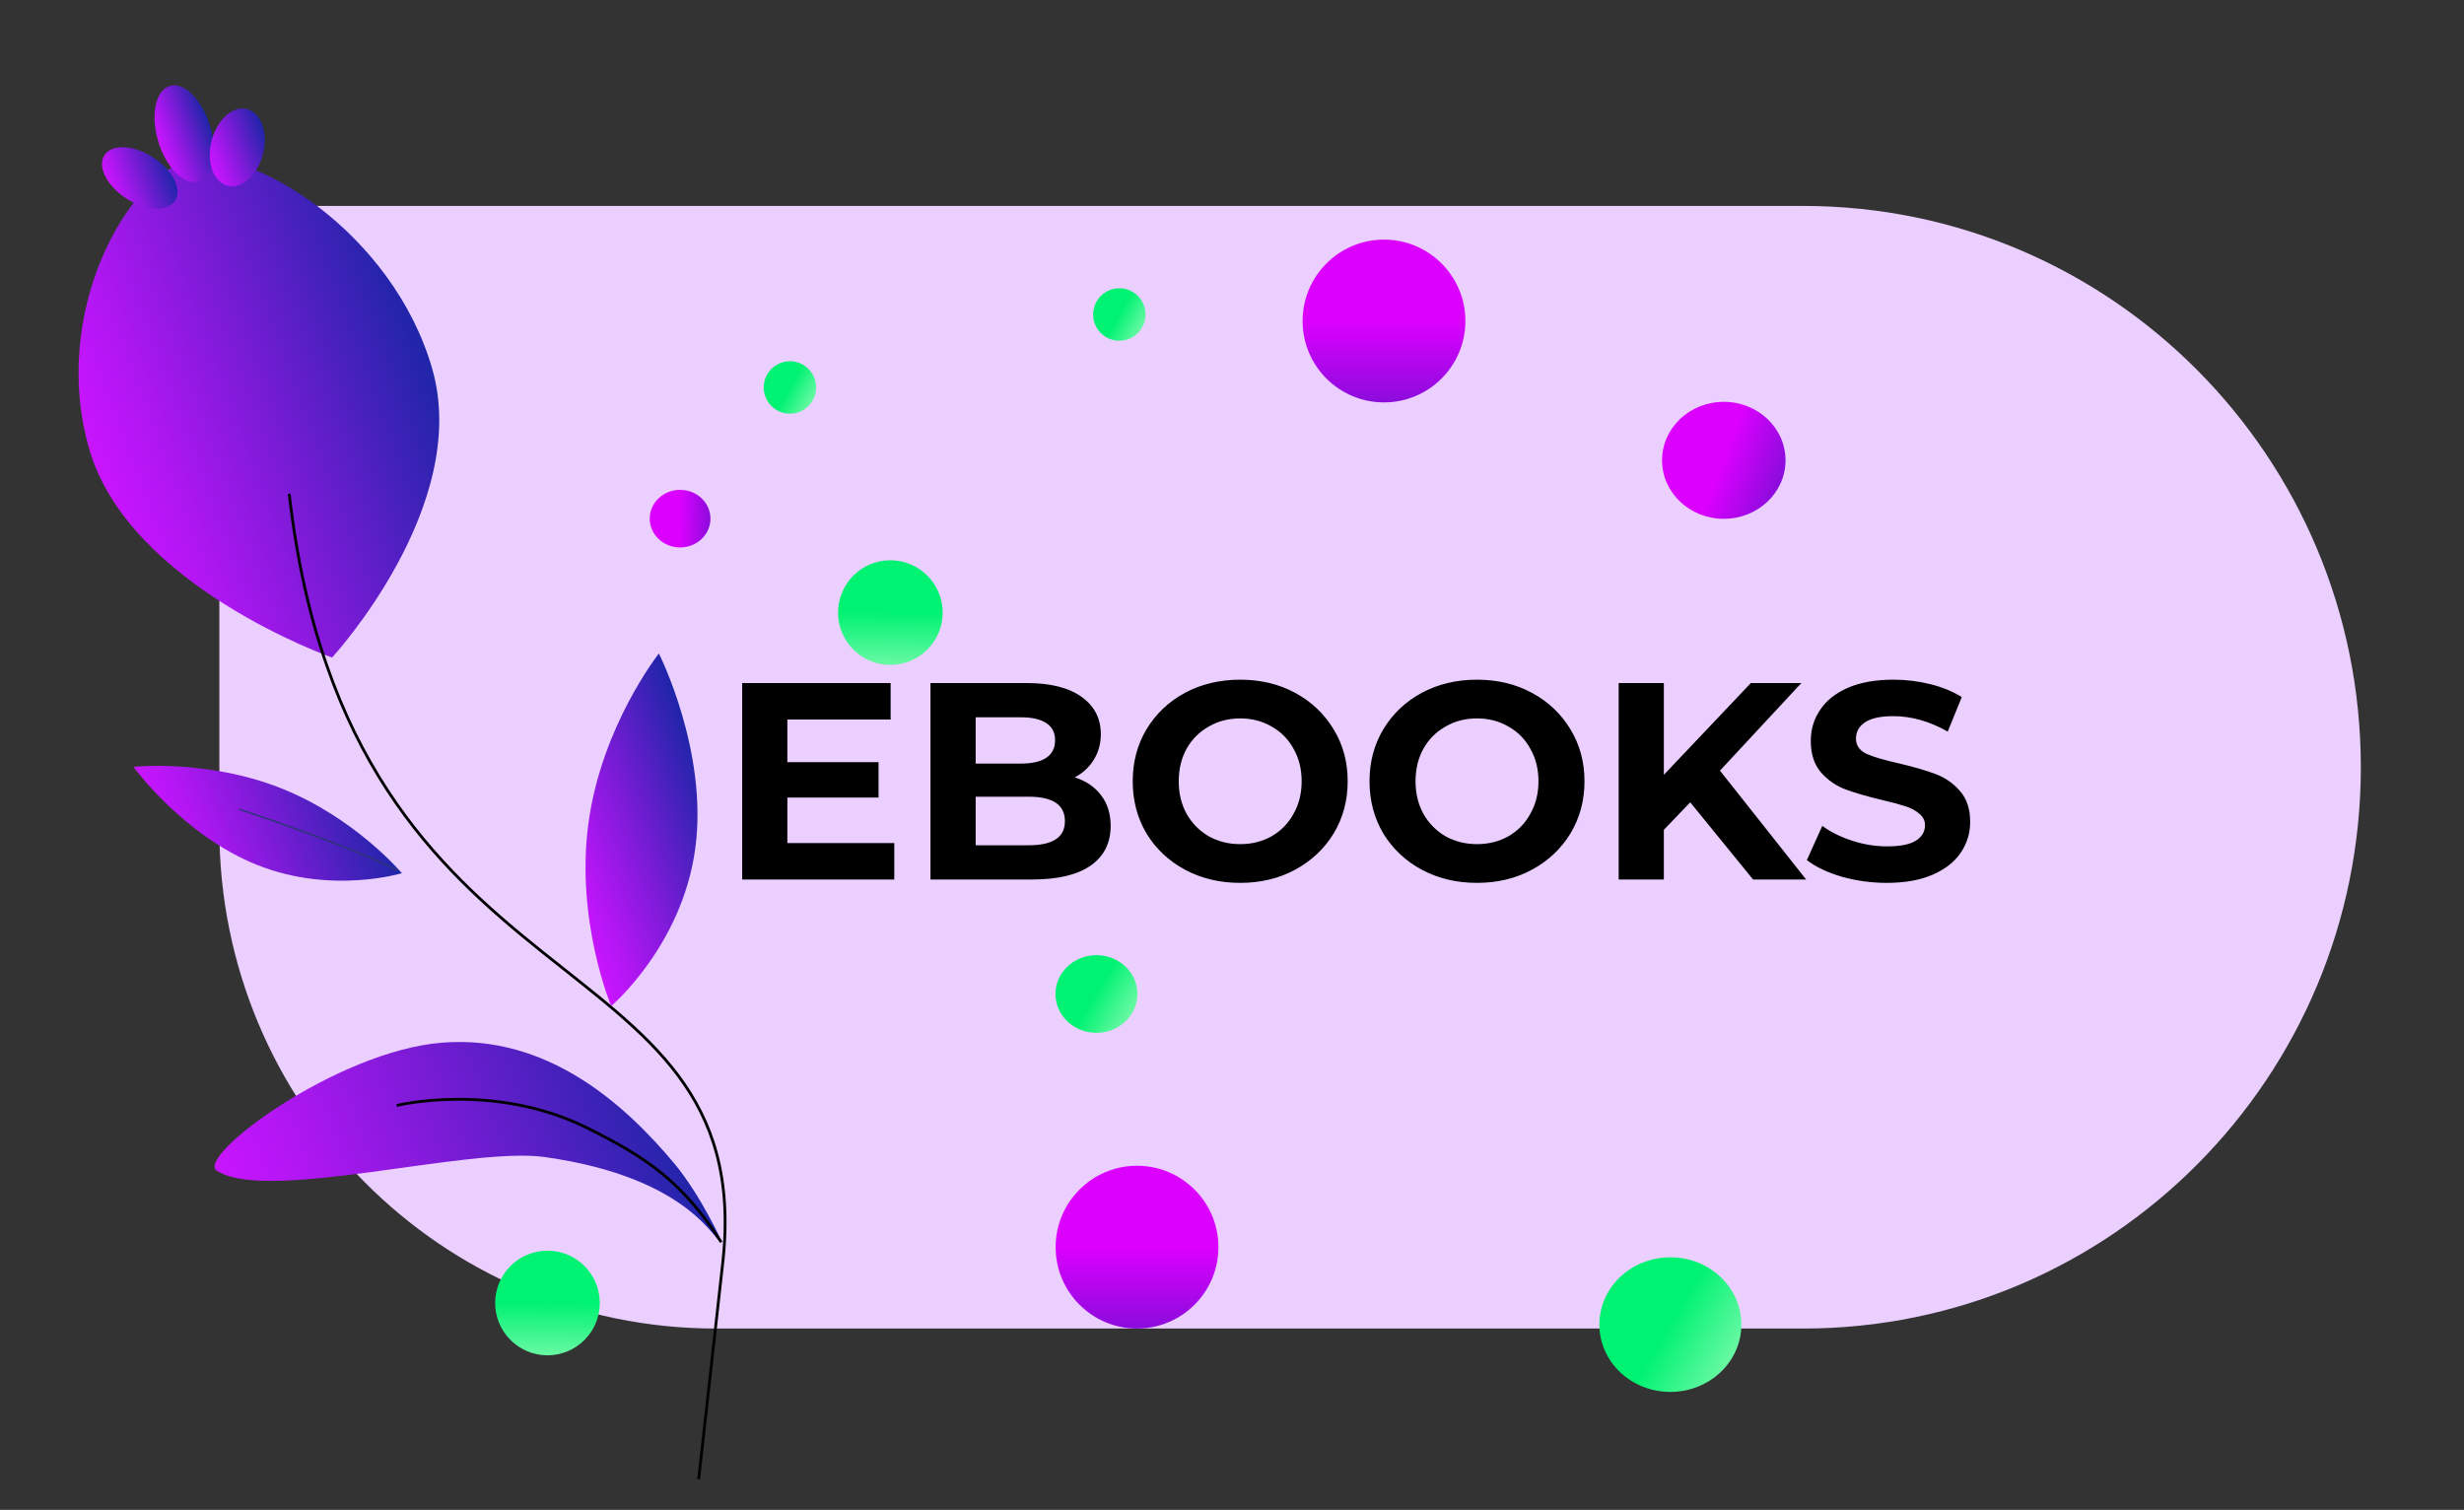 <?xml version="1.0" encoding="UTF-8"?><svg id="Layer_1" xmlns="http://www.w3.org/2000/svg" xmlns:xlink="http://www.w3.org/1999/xlink" viewBox="0 0 439 269"><rect x="0" y="0" width="439" height="269" fill="#333333" stroke="none"/><defs><style>.cls-1{stroke:#2e3379;stroke-linecap:round;stroke-width:.27px;}.cls-1,.cls-2{fill:none;stroke-miterlimit:10;}.cls-3{fill:url(#linear-gradient);}.cls-4{fill:#eacfff;}.cls-5{fill:url(#linear-gradient-8);}.cls-6{fill:url(#linear-gradient-9);}.cls-7{fill:url(#linear-gradient-3);}.cls-8{fill:url(#linear-gradient-4);}.cls-9{fill:url(#linear-gradient-2);}.cls-10{fill:url(#linear-gradient-6);}.cls-11{fill:url(#linear-gradient-7);}.cls-12{fill:url(#linear-gradient-5);}.cls-13{fill:url(#linear-gradient-14);}.cls-14{fill:url(#linear-gradient-15);}.cls-15{fill:url(#linear-gradient-16);}.cls-16{fill:url(#linear-gradient-17);}.cls-17{fill:url(#linear-gradient-13);}.cls-18{fill:url(#linear-gradient-12);}.cls-19{fill:url(#linear-gradient-10);}.cls-20{fill:url(#linear-gradient-11);}.cls-2{stroke:#000;stroke-width:.5px;}</style><linearGradient id="linear-gradient" x1="-129.12" y1="-478.86" x2="-74.8" y2="-447.97" gradientTransform="translate(221.61 -368.2) rotate(9.25) scale(1 -1)" gradientUnits="userSpaceOnUse"><stop offset="0" stop-color="#c915ff"/><stop offset=".16" stop-color="#b416f4"/><stop offset=".48" stop-color="#7e1bd8"/><stop offset=".95" stop-color="#2824ad"/><stop offset="1" stop-color="#1e25a8"/></linearGradient><linearGradient id="linear-gradient-2" x1="-134.75" y1="-429.16" x2="-124.94" y2="-423.48" xlink:href="#linear-gradient"/><linearGradient id="linear-gradient-3" x1="-127.51" y1="-419.66" x2="-119.1" y2="-414.89" xlink:href="#linear-gradient"/><linearGradient id="linear-gradient-4" x1="-118.41" y1="-421.01" x2="-108.74" y2="-415.34" xlink:href="#linear-gradient"/><linearGradient id="linear-gradient-5" x1="-105.68" y1="-544.99" x2="-72.27" y2="-526.15" xlink:href="#linear-gradient"/><linearGradient id="linear-gradient-6" x1="-37.01" y1="-534.05" x2="-10.93" y2="-519.35" xlink:href="#linear-gradient"/><linearGradient id="linear-gradient-7" x1="-79.74" y1="-613.46" x2="-9.82" y2="-574.04" xlink:href="#linear-gradient"/><linearGradient id="linear-gradient-8" x1="812.08" y1="503.98" x2="812.08" y2="493.15" gradientTransform="translate(639.09 -711.76) rotate(90.99) skewX(.1)" gradientUnits="userSpaceOnUse"><stop offset="0" stop-color="#dc00ff"/><stop offset="1" stop-color="#3b17b9"/></linearGradient><linearGradient id="linear-gradient-9" x1="916.98" y1="344.99" x2="916.98" y2="323.12" gradientTransform="translate(956.77 -665.89) rotate(110.61) skewX(1.95)" xlink:href="#linear-gradient-8"/><linearGradient id="linear-gradient-10" x1="952.49" y1="253.88" x2="952.49" y2="228.89" gradientTransform="translate(1003.9 -467.52) rotate(120.37) skewX(2.61)" gradientUnits="userSpaceOnUse"><stop offset="0" stop-color="#00f272"/><stop offset="1" stop-color="#cfffd4"/></linearGradient><linearGradient id="linear-gradient-11" x1="952.49" y1="253.88" x2="952.49" y2="239.46" gradientTransform="translate(901.65 -526.41) rotate(120.37) skewX(2.61)" xlink:href="#linear-gradient-10"/><linearGradient id="linear-gradient-12" x1="820.88" y1="-297.75" x2="820.88" y2="-326.75" gradientTransform="translate(1067.46 -240.57) rotate(-180)" xlink:href="#linear-gradient-8"/><linearGradient id="linear-gradient-13" x1="820.88" y1="-297.75" x2="820.88" y2="-326.75" gradientTransform="translate(1023.46 -75.57) rotate(-180)" xlink:href="#linear-gradient-8"/><linearGradient id="linear-gradient-14" x1="955.83" y1="266.43" x2="955.83" y2="257.1" gradientTransform="translate(837.75 -637.21) rotate(119.05)" xlink:href="#linear-gradient-10"/><linearGradient id="linear-gradient-15" x1="955.83" y1="266.43" x2="955.83" y2="257.1" gradientTransform="translate(896.44 -650.21) rotate(119.05)" xlink:href="#linear-gradient-10"/><linearGradient id="linear-gradient-16" x1="815.11" y1="-303.65" x2="815.11" y2="-322.29" gradientTransform="translate(978.04 -182.72) rotate(-179.17)" xlink:href="#linear-gradient-10"/><linearGradient id="linear-gradient-17" x1="815.11" y1="-303.65" x2="815.11" y2="-322.29" gradientTransform="translate(916.94 -59.72) rotate(-179.17)" xlink:href="#linear-gradient-10"/></defs><path class="cls-4" d="M39.08,36.69H321.26c54.87,0,99.36,44.77,99.36,100h0c0,55.23-44.48,100-99.36,100H127.51c-48.84,0-88.43-39.85-88.43-89V36.69Z"/><g><path class="cls-3" d="M77.01,65.72c7.02,24.47-17.85,51.43-17.85,51.43,0,0-36.26-12.72-43.28-37.2-7.02-24.47,7.03-48.74,17.85-51.43,10.83-2.69,36.26,12.72,43.28,37.2h0Z"/><path class="cls-9" d="M22.35,35.26c-3.44-2.29-5.08-5.75-3.68-7.71,1.41-1.97,5.34-1.7,8.77,.59,3.44,2.29,5.08,5.75,3.68,7.71-1.41,1.97-5.34,1.7-8.77-.59Z"/><path class="cls-7" d="M35.2,32.38c-2.6,.59-5.77-2.76-7.09-7.49s-.28-9.04,2.31-9.63c2.6-.59,5.77,2.76,7.09,7.49,1.32,4.73,.28,9.04-2.31,9.63Z"/><path class="cls-8" d="M40.51,33.08c-2.52-.68-3.78-4.28-2.8-8.05,.98-3.76,3.81-6.26,6.34-5.58,2.52,.68,3.78,4.28,2.8,8.05-.98,3.76-3.81,6.26-6.34,5.58Z"/><path class="cls-2" d="M51.53,87.98c10.7,93.99,83.37,77.86,77.3,136.44l-4.35,39.09"/><path class="cls-12" d="M71.58,155.57s-12.48,3.8-25.68-1.44c-13.21-5.23-22.13-17.51-22.13-17.51,0,0,13.09-1.42,26.29,3.81,13.21,5.23,21.53,15.13,21.53,15.13h0Z"/><path class="cls-1" d="M42.73,144.21s19.22,6.29,28.06,10.86"/><path class="cls-10" d="M108.88,179.25s12.64-10.71,14.99-28.06c2.35-17.34-6.48-34.76-6.48-34.76,0,0-10.21,12.89-12.55,30.24-2.35,17.35,4.06,32.58,4.06,32.58h0Z"/><path class="cls-11" d="M128.56,221.16c-1,.82-4.93-11.32-31.56-15.03-13.56-1.89-49.47,8.25-58.38,2.43-3.8-2.48,21.25-21.29,40.14-22.8,18.89-1.51,32.7,11.17,41.29,21.42,4.8,5.73,8.52,13.98,8.52,13.98"/><path class="cls-2" d="M70.68,196.95s17.27-4.27,33.92,3.99c10.61,5.27,17.05,9.66,23.9,20.37"/></g><ellipse class="cls-5" cx="121.17" cy="92.4" rx="5.41" ry="5.13"/><ellipse class="cls-6" cx="307.12" cy="82.01" rx="11" ry="10.42"/><ellipse class="cls-19" cx="297.6" cy="235.99" rx="12.65" ry="11.99"/><ellipse class="cls-20" cx="195.35" cy="177.09" rx="7.3" ry="6.92"/><circle class="cls-18" cx="246.58" cy="57.19" r="14.5"/><circle class="cls-17" cx="202.58" cy="222.19" r="14.5"/><circle class="cls-13" cx="140.74" cy="69.03" r="4.67"/><circle class="cls-14" cx="199.43" cy="56.03" r="4.67"/><circle class="cls-15" cx="158.63" cy="109.14" r="9.32"/><circle class="cls-16" cx="97.54" cy="232.14" r="9.32"/><path d="M159.33,150.19v6.5h-27.1v-35h26.45v6.5h-18.4v7.6h16.25v6.3h-16.25v8.1h19.05Zm32.15-11.7c2,.63,3.57,1.7,4.7,3.2,1.13,1.47,1.7,3.28,1.7,5.45,0,3.07-1.2,5.43-3.6,7.1-2.37,1.63-5.83,2.45-10.4,2.45h-18.1v-35h17.1c4.27,0,7.53,.82,9.8,2.45,2.3,1.63,3.45,3.85,3.45,6.65,0,1.7-.42,3.22-1.25,4.55-.8,1.33-1.93,2.38-3.4,3.15Zm-17.65-10.7v8.25h8.05c2,0,3.52-.35,4.55-1.05,1.03-.7,1.55-1.73,1.55-3.1s-.52-2.38-1.55-3.05c-1.03-.7-2.55-1.05-4.55-1.05h-8.05Zm9.45,22.8c2.13,0,3.73-.35,4.8-1.05,1.1-.7,1.65-1.78,1.65-3.25,0-2.9-2.15-4.35-6.45-4.35h-9.45v8.65h9.45Zm37.68,6.7c-3.63,0-6.92-.78-9.85-2.35-2.9-1.57-5.18-3.72-6.85-6.45-1.63-2.77-2.45-5.87-2.45-9.3s.82-6.52,2.45-9.25c1.67-2.77,3.95-4.93,6.85-6.5,2.93-1.57,6.22-2.35,9.85-2.35s6.9,.78,9.8,2.35c2.9,1.57,5.18,3.73,6.85,6.5,1.67,2.73,2.5,5.82,2.5,9.25s-.83,6.53-2.5,9.3c-1.67,2.73-3.95,4.88-6.85,6.45-2.9,1.57-6.17,2.35-9.8,2.35Zm0-6.9c2.07,0,3.93-.47,5.6-1.4,1.67-.97,2.97-2.3,3.9-4,.97-1.7,1.45-3.63,1.45-5.8s-.48-4.1-1.45-5.8c-.93-1.7-2.23-3.02-3.9-3.95-1.67-.97-3.53-1.45-5.6-1.45s-3.93,.48-5.6,1.45c-1.67,.93-2.98,2.25-3.95,3.95-.93,1.7-1.4,3.63-1.4,5.8s.47,4.1,1.4,5.8c.97,1.7,2.28,3.03,3.95,4,1.67,.93,3.53,1.4,5.6,1.4Zm42.19,6.9c-3.63,0-6.92-.78-9.85-2.35-2.9-1.57-5.18-3.72-6.85-6.45-1.63-2.77-2.45-5.87-2.45-9.3s.82-6.52,2.45-9.25c1.67-2.77,3.95-4.93,6.85-6.5,2.93-1.57,6.22-2.35,9.85-2.35s6.9,.78,9.8,2.35c2.9,1.57,5.18,3.73,6.85,6.5,1.67,2.73,2.5,5.82,2.5,9.25s-.83,6.53-2.5,9.3c-1.67,2.73-3.95,4.88-6.85,6.45-2.9,1.57-6.17,2.35-9.8,2.35Zm0-6.9c2.07,0,3.93-.47,5.6-1.4,1.67-.97,2.97-2.3,3.9-4,.97-1.7,1.45-3.63,1.45-5.8s-.48-4.1-1.45-5.8c-.93-1.7-2.23-3.02-3.9-3.95-1.67-.97-3.53-1.45-5.6-1.45s-3.93,.48-5.6,1.45c-1.67,.93-2.98,2.25-3.95,3.95-.93,1.7-1.4,3.63-1.4,5.8s.47,4.1,1.4,5.8c.97,1.7,2.28,3.03,3.95,4,1.67,.93,3.53,1.4,5.6,1.4Zm37.99-7.45l-4.7,4.9v8.85h-8.05v-35h8.05v16.35l15.5-16.35h9l-14.5,15.6,15.35,19.4h-9.45l-11.2-13.75Zm35.03,14.35c-2.77,0-5.45-.37-8.05-1.1-2.57-.77-4.63-1.75-6.2-2.95l2.75-6.1c1.5,1.1,3.28,1.98,5.35,2.65,2.07,.67,4.13,1,6.2,1,2.3,0,4-.33,5.1-1,1.1-.7,1.65-1.62,1.65-2.75,0-.83-.33-1.52-1-2.05-.63-.57-1.47-1.02-2.5-1.35-1-.33-2.37-.7-4.1-1.1-2.67-.63-4.85-1.27-6.55-1.9-1.7-.63-3.17-1.65-4.4-3.05-1.2-1.4-1.8-3.27-1.8-5.6,0-2.03,.55-3.87,1.65-5.5,1.1-1.67,2.75-2.98,4.95-3.95,2.23-.97,4.95-1.45,8.15-1.45,2.23,0,4.42,.27,6.55,.8,2.13,.53,4,1.3,5.6,2.3l-2.5,6.15c-3.23-1.83-6.47-2.75-9.7-2.75-2.27,0-3.95,.37-5.05,1.1-1.07,.73-1.6,1.7-1.6,2.9s.62,2.1,1.85,2.7c1.27,.57,3.18,1.13,5.75,1.7,2.67,.63,4.85,1.27,6.55,1.9,1.7,.63,3.15,1.63,4.35,3,1.23,1.37,1.85,3.22,1.85,5.55,0,2-.57,3.83-1.7,5.5-1.1,1.63-2.77,2.93-5,3.9-2.23,.97-4.95,1.45-8.15,1.45Z"/></svg>